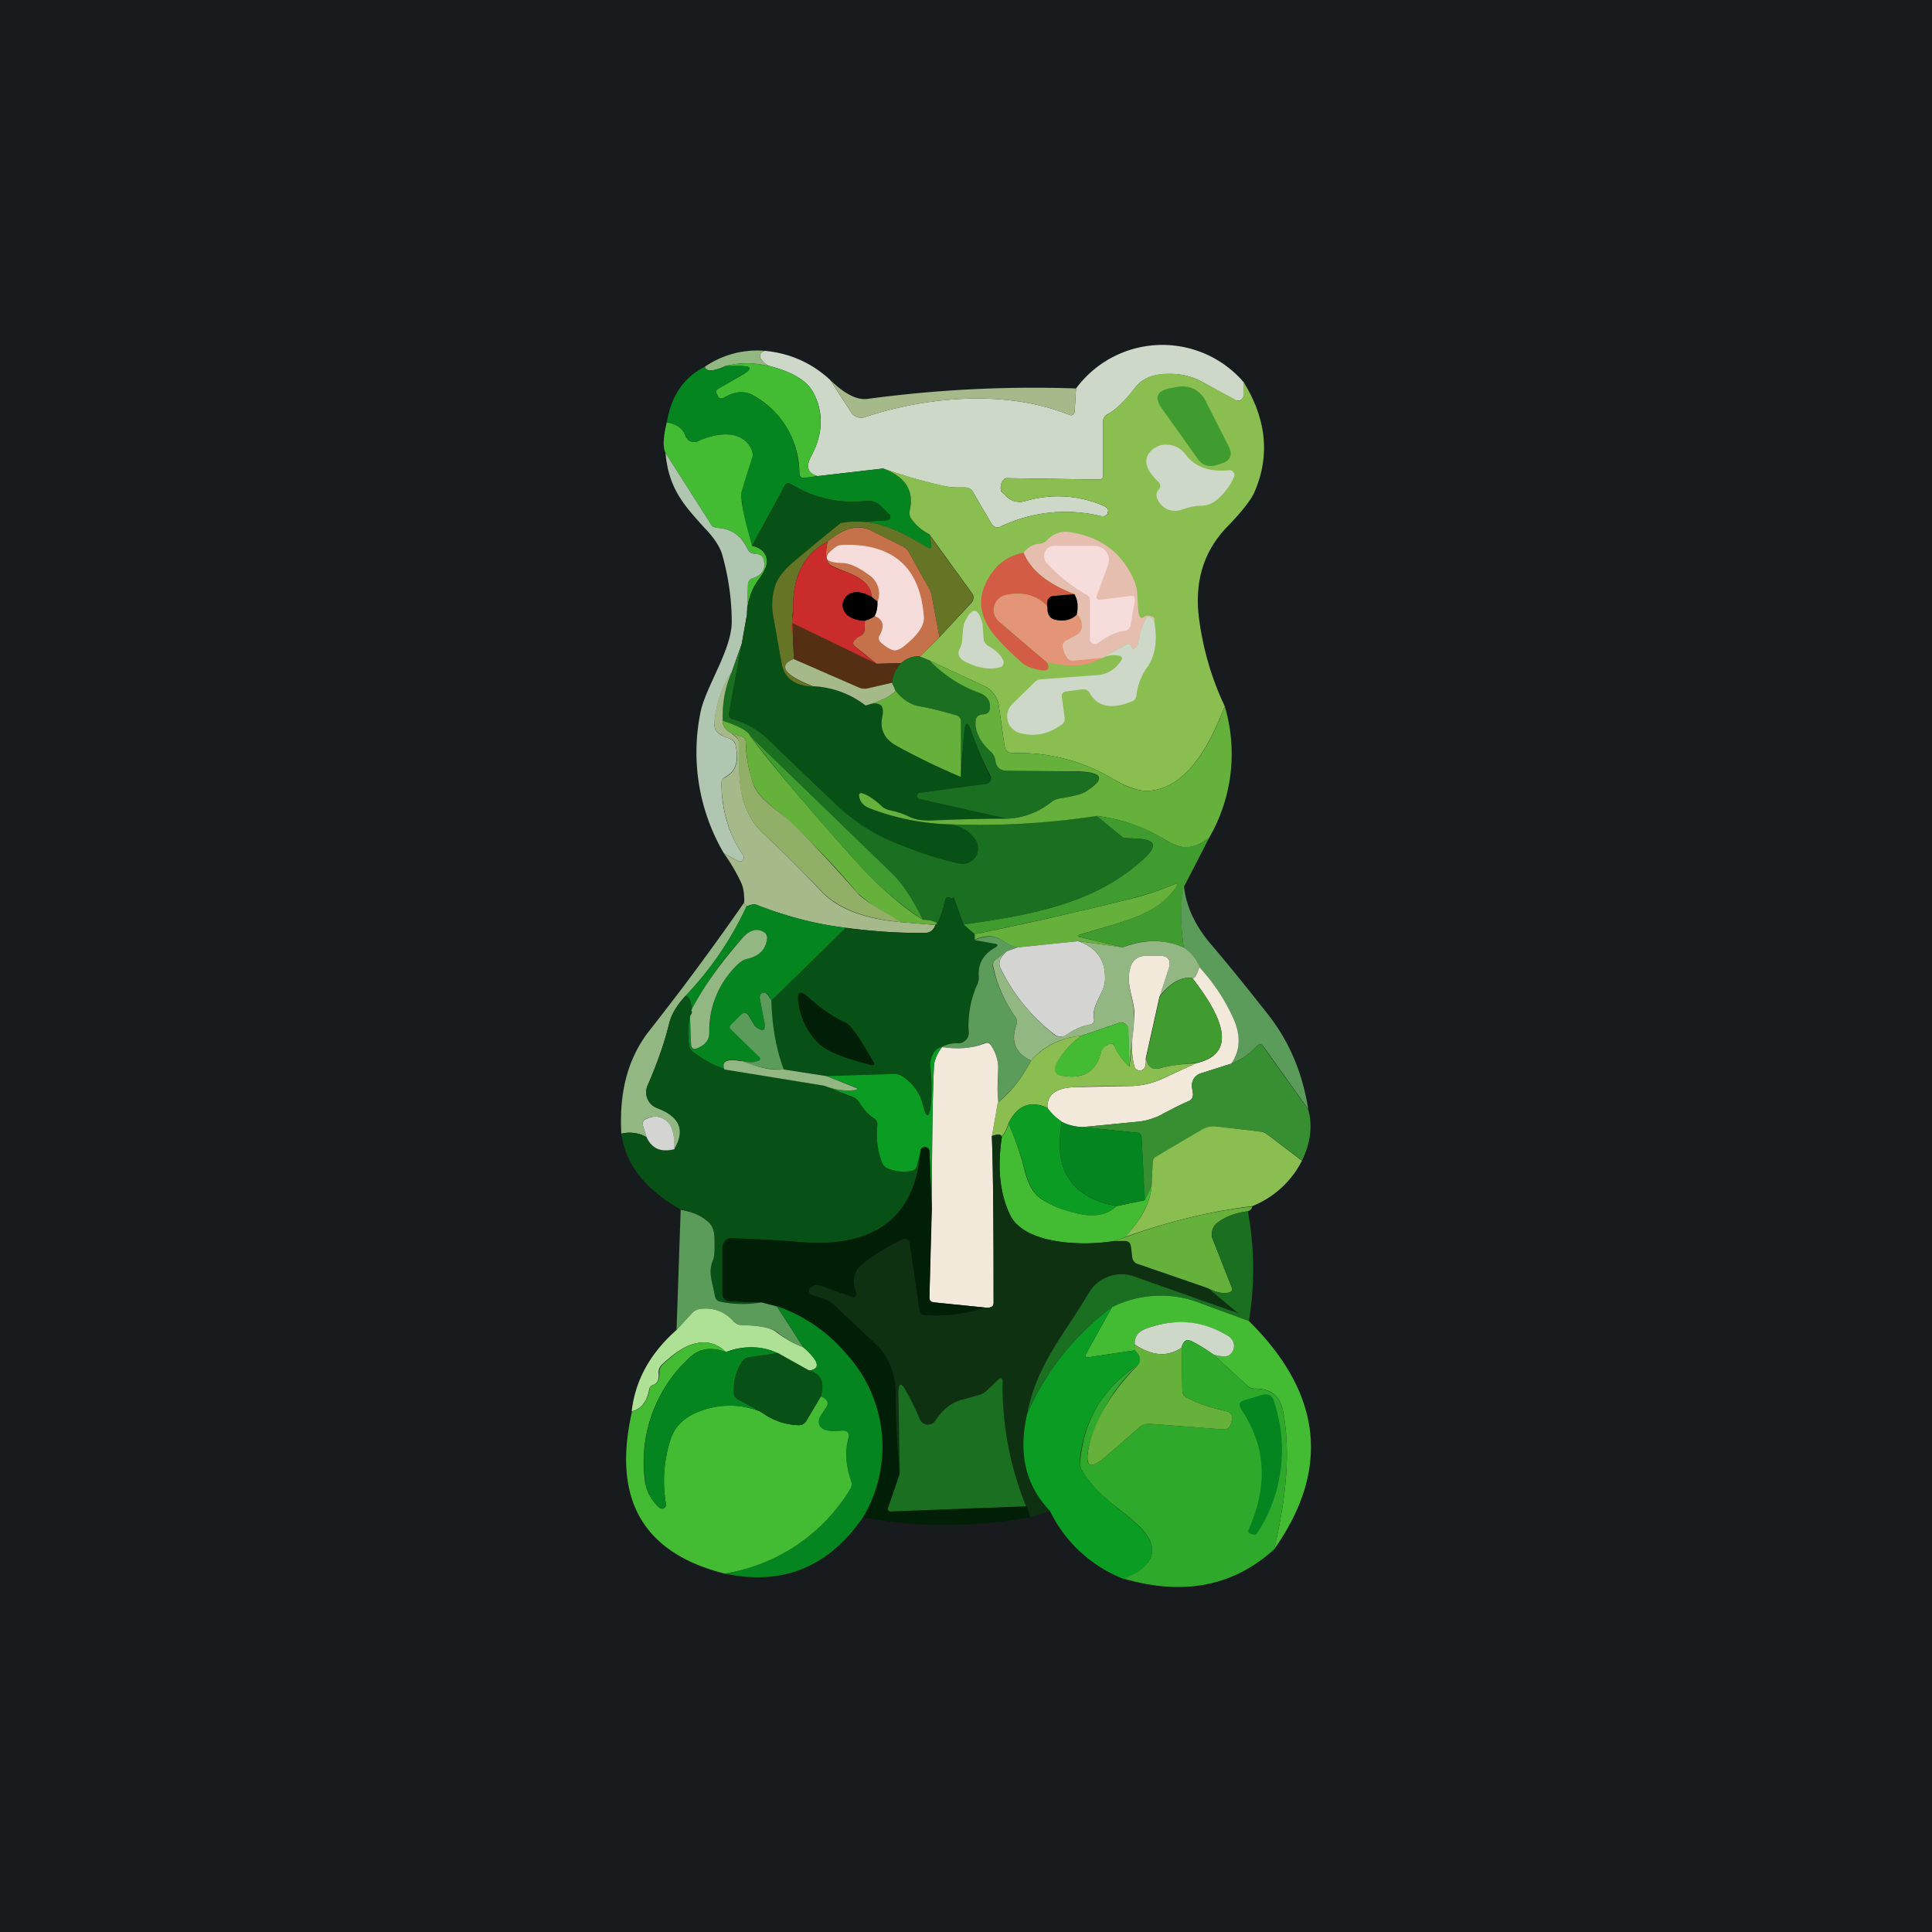 <!-- by TradingView --><svg width="56" height="56" viewBox="0 0 56 56" xmlns="http://www.w3.org/2000/svg"><path fill="#181B1E" d="M0 0h56v56H0z"/><path d="M36.05 11.08v.37a.17.17 0 0 1-.26.14l-.98-.54a1.9 1.9 0 0 0-.94-.21c-.44 0-.76.13-.96.39-.3.39-.57.65-.81.78a.24.24 0 0 0-.13.22v1.58c0 .02-.01.05-.03.06a.1.1 0 0 1-.06.03l-2.7-.04c-.02 0-.05 0-.07.03a.22.22 0 0 0-.07.08.37.37 0 0 0-.03.11.5.5 0 0 0 0 .14c0 .02.06.07.16.17a.56.56 0 0 0 .53.14 3.3 3.3 0 0 1 2.35.16l.05.05c.02.02.02.05.02.07l-.02.08a.18.18 0 0 1-.09.07.16.16 0 0 1-.1 0 4.34 4.34 0 0 0-2.9.3.2.2 0 0 1-.27-.08l-.54-.92a.25.25 0 0 0-.2-.13h-.2c-.15 0-.29-.01-.43-.04-.6-.13-1.18-.3-1.77-.51l-1.9.22c-.3-.08-.35-.28-.18-.59.34-.64.36-1.26.05-1.84-.18-.34-.62-.6-1.3-.77a.67.67 0 0 1-.21-.19c-.05-.07-.04-.14.02-.2a.17.17 0 0 1 .1-.04c.72.07 1.35.35 1.88.84l.61.94a.34.34 0 0 0 .4.14c1.8-.6 4.1-.8 5.91-.07.1.04.16 0 .17-.1l.04-.66a3.11 3.11 0 0 1 4.86-.18Z" fill="#CDD8C9"/><path d="M22.18 10.17a.16.16 0 0 0-.1.04c-.06.06-.07.13-.02.2s.12.13.21.2c-.44-.11-.86-.1-1.24 0-.36.16-.56.17-.6.02a2.68 2.68 0 0 1 1.75-.46Z" fill="#92B783"/><path d="M22.27 10.6c.68.17 1.12.43 1.3.77.3.58.29 1.2-.05 1.84-.17.31-.11.5.18.59l-.37.05c-.1.02-.15-.03-.16-.12a2.58 2.58 0 0 0-1.34-2.27c-.25-.14-.53-.12-.85.07a.12.12 0 0 1-.14 0 .12.12 0 0 1-.03-.04l-.04-.08c-.04-.06-.02-.1.04-.14l.7-.4c.3-.18.29-.26-.06-.26h-.42c.38-.1.8-.11 1.24 0Z" fill="#43BB33"/><path d="M20.43 10.63c.04.15.24.14.6-.02h.42c.35 0 .37.08.07.25l-.7.41c-.07.03-.09.08-.05.14l.04.08a.12.12 0 0 0 .08.05.12.12 0 0 0 .09-.01c.32-.19.6-.21.85-.07.84.48 1.3 1.24 1.34 2.27 0 .1.06.14.16.12l.37-.05 1.9-.22c.65.24.9.65.77 1.2a.3.3 0 0 0 .04.25c.14.2.31.35.53.47l.05.27c.02.12-.02.15-.13.09-.82-.49-1.49-.87-2.5-.7l1.35-.08a.1.1 0 0 0 .09-.07.1.1 0 0 0-.03-.1l-.23-.23a.52.52 0 0 0-.45-.16 3.35 3.35 0 0 1-2.15-.48c-.09-.05-.16-.04-.2.05l-.94 1.73a5.42 5.42 0 0 1-.31-1.52c0-.06.1-.4.31-1.02a.33.33 0 0 0-.02-.26c-.28-.58-1.01-.48-1.55-.23a.27.27 0 0 1-.3-.06.26.26 0 0 1-.06-.1c-.08-.2-.26-.34-.54-.4.13-.77.5-1.3 1.1-1.6Z" fill="#04851F"/><path d="M36.05 11.08c.67 1.09.77 2.17.29 3.23-.1.2-.35.53-.78.97-.68.71-.95 1.6-.8 2.69.12.87.36 1.7.74 2.5-.38.98-1.02 2.34-2.17 2.45-.28.03-.64-.09-1.08-.35a5.3 5.3 0 0 0-2.9-.74.24.24 0 0 1-.15-.05.23.23 0 0 1-.08-.14l-.17-1.19a.75.75 0 0 0-.43-.57l-1.57-.73-.29-.12.57-.56.93-1a.22.22 0 0 0 .01-.28l-1.23-1.7a1.43 1.43 0 0 1-.53-.46.3.3 0 0 1-.04-.24c.13-.56-.12-.97-.77-1.21.6.2 1.18.38 1.77.5.14.04.28.05.43.04l.2.01c.08 0 .15.05.2.13l.54.92a.2.2 0 0 0 .27.08 4.34 4.34 0 0 1 2.9-.3h.1a.18.18 0 0 0 .09-.07.14.14 0 0 0 .02-.08c0-.02 0-.05-.02-.07a.13.13 0 0 0-.05-.05 3.3 3.3 0 0 0-2.35-.16.57.57 0 0 1-.53-.14.94.94 0 0 1-.16-.17v-.14c0-.04.01-.08.03-.11a.22.22 0 0 1 .07-.08.14.14 0 0 1 .08-.03l2.69.04a.1.1 0 0 0 .06-.03.08.08 0 0 0 .03-.06v-1.58c0-.1.04-.17.13-.22.24-.13.5-.39.81-.78.2-.26.52-.4.96-.4.37 0 .68.08.94.22a43.28 43.28 0 0 1 1.06.57.17.17 0 0 0 .17-.17v-.37Z" fill="#8ABE50"/><path d="m31.19 11.26-.04.66c-.01.1-.07.14-.17.1-1.81-.73-4.1-.53-5.91.07a.34.34 0 0 1-.4-.14l-.61-.94c.42.41.79.6 1.1.55 2.02-.27 4.03-.37 6.03-.3Z" fill="#A6B98B"/><path d="M19.33 12.24c.28.05.46.18.54.4a.26.26 0 0 0 .14.15.27.27 0 0 0 .22 0c.54-.25 1.27-.35 1.55.23.04.09.05.17.02.26-.2.62-.31.96-.31 1.02-.01.3.1.81.31 1.52.28.07.42.22.43.46 0 .12-.07.28-.22.49-.23.3-.35.66-.36 1.05l.03-.88c0-.09.05-.15.14-.18.29-.1.4-.28.3-.55a.2.2 0 0 0-.18-.15.9.9 0 0 0-.08-.01.24.24 0 0 1-.2-.15.97.97 0 0 0-.87-.6.25.25 0 0 1-.2-.13l-1.3-2.04c-.08-.16-.07-.46.04-.9Z" fill="#43BB33"/><path d="m21.65 17.82-.15.84-.28.8a3.2 3.2 0 0 0-.5 1.38c-.03.2 0 .32.07.38.08.08.2.14.36.19.09.03.14.1.17.18.1.46.01.76-.28.92a.22.22 0 0 0-.13.21c.01.78.22 1.47.62 2.05.03.05.04.1.02.13-.04.07-.1.09-.17.05l-.4-.22a5.78 5.78 0 0 1-.67-4.11c.16-.73.88-1.76.9-2.57 0-.62-.08-1.27-.27-1.95-.06-.23-.23-.5-.52-.8-.62-.68-1.04-1.16-1.13-2.17l1.3 2.04c.04.08.1.12.2.13.4.02.7.23.87.6.04.09.1.14.2.15l.08.01c.1.01.16.06.19.15.08.27-.02.45-.31.55a.19.19 0 0 0-.14.18l-.03.88Z" fill="#B1C6B0"/><path d="M24.37 15.16c-.48.38-.94.77-1.4 1.15-.26.23-.43.45-.5.66-.09.27-.1.56-.06.87l.25 1.4c.08.42.38.64.9.65.54.02 1.05.21 1.53.56.21-.08.36-.08.45 0 .05.05.07.17.03.34-.07.36.07.64.42.83.6.33 1.22.63 1.86.9l.09-1.21c.03-.43.11-.44.25-.03a8.79 8.79 0 0 0 .54 1.28.16.16 0 0 1-.07.13.17.17 0 0 1-.07.03l-1.94.26a.05.05 0 0 0-.05.03.13.13 0 0 0-.02.08c0 .04.03.06.07.07l2.54.57c-.73 0-1.45.02-2.17.05-.26.01-.48-.02-.65-.1a2.79 2.79 0 0 0-.6-.2.51.51 0 0 1-.24-.13 1.53 1.53 0 0 0-.49-.34c-.12-.05-.16-.01-.13.1.04.16.14.26.3.32.71.28 1.45.43 2.23.46.4.04.7.2.86.5a.44.44 0 0 1-.24.62.45.45 0 0 1-.25.02 10.9 10.9 0 0 1-2.12-.7 5.7 5.7 0 0 1-1.59-1.14 212.9 212.9 0 0 0-1.88-1.8c-.3-.26-.62-.44-.97-.54-.1-.03-.14-.1-.12-.19l.37-2 .15-.84c.01-.4.13-.74.36-1.05.15-.2.22-.37.22-.49 0-.24-.15-.4-.43-.46l.94-1.73c.04-.09.11-.1.2-.05.7.41 1.42.57 2.15.48.17-.02.33.03.45.16l.23.22a.1.1 0 0 1 0 .16.1.1 0 0 1-.06.02l-1.34.08Z" fill="#075116"/><path d="m26.94 15.5 1.23 1.7a.22.22 0 0 1-.02.27l-.92 1-.22-1.18a.76.76 0 0 0-.08-.23l-.6-1.08a.38.38 0 0 0-.2-.16l-.9-.45c-.36-.18-.77-.07-1.24.33-.7.36-1.03 1.03-1 2-.03.14-.02.3.02.5l-.04-.14.04 1.04c-.47.2-.28.46.55.8-.52-.02-.82-.24-.9-.65l-.25-1.4c-.05-.32-.03-.6.06-.88.07-.21.24-.43.5-.66.46-.38.92-.77 1.4-1.15 1-.17 1.67.21 2.5.7.1.06.14.03.12-.1l-.05-.26Z" fill="#657525"/><path d="m27.23 18.47-.57.56c-.18-.02-.36.04-.54.19l-.71.02-.61-.49c-.09-.06-.1-.13-.02-.21a.35.35 0 0 1 .13-.1c.09-.03.14-.1.15-.19l.01-.26c.1-.03.2-.07.28-.13 1.8.67.03-.45-.08-.55-.05-.58-.71-.69-1.14-.9a.28.28 0 0 1-.16-.18c-.04-.15-.03-.33.02-.53.47-.4.88-.5 1.24-.33l.9.45c.1.04.16.1.2.16l.6 1.08c.04.07.07.15.08.23l.22 1.18Z" fill="#C5724B"/><path d="M23.99 15.7c-.05.2-.06.38-.02.53.02.08.08.15.16.19.43.2 1.1.31 1.14.89-.26-.15-.47-.18-.62-.1a.38.38 0 0 0-.16.13c-.25.38.24.66.58.65l-.01.26c-.01.1-.06.16-.15.2a.35.35 0 0 0-.13.09c-.07.08-.07.15.02.21l.6.49c-3-.49-2.41-.86-2.41-1.53-.03-.98.3-1.65 1-2.01Z" fill="#CA2B2B"/><path d="M25.35 17.86c.06-.12.09-.26.08-.4a.65.65 0 0 0-.25-.8c-.3-.22-.56-.34-.77-.34-.54-.02-.59-.18-.15-.49.07-.04.26-.05.56-.03 1.22.09 1.87.79 1.96 2.1.01.23-.17.5-.54.8-.16.14-.3.18-.4.13a1.21 1.21 0 0 1-.3-.2c-.07-.06-.09-.14-.04-.22.15-.27.1-.46-.15-.55Z" fill="#F6DCDB"/><path d="m25.27 17.3.16.15c.01.15-.02.29-.08.41a.84.84 0 0 1-.28.13.84.84 0 0 1-.44-.11.38.38 0 0 1-.2-.34.38.38 0 0 1 .22-.34c.15-.07.36-.04.62.1Z"/><path d="m25.4 19.24.72-.02a.97.97 0 0 0-.26.57l-.7.16a.4.4 0 0 1-.27-.02l-1.88-.83-.04-1.04 2.44 1.18Z" fill="#552F14"/><path d="m21.5 18.66-.37 2c-.02.1.02.16.12.19.35.1.68.28.97.54l1.88 1.8a5.7 5.7 0 0 0 1.59 1.13c.78.34 1.5.58 2.12.71a.45.45 0 0 0 .45-.17.44.44 0 0 0 .04-.47c-.17-.3-.45-.46-.86-.5 1.47.06 2.92-.02 4.35-.25l.73.61a.2.2 0 0 0 .11.04l.33.02c.53.02.6.21.21.57-1.44 1.34-3.33 1.64-5.24 1.92l-.27-.74c0-.03-.03-.04-.06-.03a.1.1 0 0 1-.07-.01c-.07-.04-.12 0-.15.14-.04.2-.11.4-.21.6a.8.8 0 0 0-.42-.1c-.3-.6-.59-1.04-.86-1.3a3330.2 3330.2 0 0 0-4.14-4.02c-.05-.14-.32-.29-.8-.45-.02-.5.07-.98.27-1.44l.28-.79Z" fill="#1A6F20"/><path d="m23 19.1 1.9.83a.4.4 0 0 0 .26.02l.7-.16.1.23c-.12.15-.42.3-.87.43a2.7 2.7 0 0 0-1.53-.56c-.83-.33-1.02-.6-.55-.79Z" fill="#A6B98B"/><path d="m26.66 19.03.3.12c.38.4.85.71 1.4.92.25.1.36.25.33.47-.01.1-.06.15-.15.16l-.1.01c-.1.02-.15.07-.16.17-.03.3.12.61.45.92.07.07.11.15.12.24.04.2.14.3.32.3.97 0 1.67.02 2.1.03.71.02.77.21.18.59-.1.06-.34.12-.71.18a.5.5 0 0 0-.24.1c-.4.3-.84.47-1.31.49l-2.54-.57c-.04-.01-.06-.03-.07-.07 0-.02 0-.05.02-.08.01-.02.02-.03.05-.03l1.94-.26a.16.16 0 0 0 .12-.09.16.16 0 0 0 0-.14 8.8 8.8 0 0 1-.52-1.2c-.14-.42-.22-.41-.25.02l-.1 1.2v-1.6c0-.09-.04-.15-.13-.18-.36-.11-.72-.2-1.07-.26-.26-.05-.49-.2-.68-.45l-.1-.23c.02-.22.1-.4.26-.57.18-.15.36-.21.54-.19Z" fill="#1A6F20"/><path d="M35.5 20.47a4.85 4.85 0 0 1-.45 3.81c-.2.17-.42.26-.65.28-.16.01-.36-.06-.61-.21a4.99 4.99 0 0 0-2-.7c-1.43.22-2.88.3-4.35.24a6.92 6.92 0 0 1-2.23-.46c-.16-.06-.26-.16-.3-.31-.03-.12.01-.16.13-.11.16.06.32.18.5.34.06.07.14.1.23.13.24.05.44.12.6.2.17.08.39.11.65.1.72-.03 1.44-.05 2.17-.05.47-.02.9-.18 1.3-.49a.5.5 0 0 1 .25-.1c.37-.06.6-.12.71-.18.6-.38.53-.57-.17-.6l-2.1-.02c-.19 0-.3-.1-.33-.3a.4.4 0 0 0-.12-.24c-.33-.3-.48-.61-.45-.92.01-.1.07-.15.17-.17l.09-.01c.09-.01.14-.07.15-.16.03-.22-.08-.38-.34-.47a3.78 3.78 0 0 1-1.4-.92l1.57.73a.77.77 0 0 1 .43.57l.17 1.19c0 .05.04.1.08.14.04.04.1.05.16.05a5.3 5.3 0 0 1 2.89.74c.44.27.8.38 1.08.35 1.15-.11 1.8-1.47 2.17-2.45Z" fill="#65B13C"/><path d="M21.22 19.45c-.2.46-.29.94-.27 1.44-.02.12.06.25.26.37l.11.09c.06.05.1.11.1.2.02.94-.08 1.85.7 2.6.58.55 1.14 1.11 1.69 1.69.47.5 1.25.8 2.33.89l.97.08c-.05.15-.15.23-.3.23a15.8 15.8 0 0 1-2.3-.15c-.86-.1-1.73-.33-2.6-.67-.05-.02-.14 0-.27.05-.04-.05-.07-.09-.07-.11.01-.24-.02-.43-.09-.58-.13-.28-.3-.57-.5-.85l.4.22c.07.04.13.02.17-.05.02-.03.01-.08-.02-.13-.4-.58-.6-1.27-.62-2.05 0-.1.04-.16.13-.2.3-.17.39-.47.28-.93a.24.24 0 0 0-.17-.18.97.97 0 0 1-.36-.19c-.07-.06-.1-.19-.08-.38.06-.5.23-.96.5-1.39Z" fill="#A6B98B"/><path d="M27.85 22.52c-.64-.27-1.26-.57-1.86-.9-.35-.19-.49-.47-.42-.83.04-.17.02-.29-.03-.34-.09-.08-.24-.08-.45 0 .45-.14.75-.28.87-.43.19.25.42.4.68.45.35.06.7.15 1.07.26.09.03.14.09.14.18v1.6ZM21.75 21.34c.52.7 1.46 1.83 2.84 3.38.77.88 1.5 1.53 2.16 1.94.17 0 .31.03.42.1l-.06.05-.97-.08a5.65 5.65 0 0 1-1.28-.84 22.64 22.64 0 0 0-2.24-2.32c-.45-.33-.7-.61-.78-.83a3.87 3.87 0 0 1-.22-1.2c0-.1-.04-.17-.14-.2l-.27-.08c-.2-.12-.28-.25-.26-.37.48.16.75.31.8.45Z" fill="#65B13C"/><path d="M26.14 26.73c-1.08-.1-1.86-.4-2.33-.9-.55-.57-1.11-1.13-1.68-1.67-.8-.76-.7-1.67-.72-2.62a.25.25 0 0 0-.09-.2l-.1-.08.26.08c.1.03.14.1.14.2 0 .35.07.75.22 1.2.07.22.33.5.78.83.35.26 1.1 1.03 2.24 2.32.16.18.6.46 1.28.84Z" fill="#91AF67"/><path d="M26.75 26.66a10.1 10.1 0 0 1-2.16-1.94 56.8 56.8 0 0 1-2.84-3.38l4.14 4.01c.27.27.56.7.86 1.31ZM35.05 24.28l-.73 1.42c-.1.48-.11 1.07-.01 1.76a2.22 2.22 0 0 0-1.76 0l-1.24-.3c-.1-.02-.1-.04 0-.07 1.21-.38 2.2-.54 2.78-1.37.07-.1.04-.13-.07-.08-.4.17-.83.3-1.28.42-1.49.37-2.98.7-4.49 1.02l-.32-.28c1.91-.28 3.8-.58 5.24-1.92.39-.36.32-.55-.2-.57l-.34-.02a.2.2 0 0 1-.11-.04l-.73-.6c.77.1 1.44.34 2 .7.25.15.45.22.61.2.23-.01.44-.1.65-.27Z" fill="#419C2F"/><path d="m32.55 27.46-1.3-.18-1.75.18c-.34-.05-.47-.3-.78-.32a.98.98 0 0 0-.47.1v-.16c1.5-.31 3-.65 4.5-1.02.44-.11.87-.25 1.27-.42.11-.05.14-.03.07.08-.57.83-1.57.99-2.79 1.37-.08.03-.08.05 0 .07l1.25.3Z" fill="#65B13C"/><path d="M34.32 25.7c.06.57.32 1.13.78 1.67.58.68 1.14 1.38 1.69 2.08.6.78.97 1.68 1.13 2.7l-1.3-1.82c-.06-.08-.12-.08-.19-.01-.22.24-.47.41-.74.51.25-.36.27-.78.07-1.26a5.27 5.27 0 0 0-1-1.53c-.04-.21-.2-.4-.45-.58-.1-.7-.1-1.28 0-1.76Z" fill="#5B9C5B"/><path d="m27.93 26.8.32.28v.17l.56.1c.13.02.13.06.03.12-.34.19-.5.47-.47.83 0 .1-.01.18-.05.26a2.9 2.9 0 0 0-.25 1.39.28.28 0 0 1-.19.27.3.3 0 0 1-.12.02.83.83 0 0 0-.46.11c-.12.02-.22.1-.28.25a.65.65 0 0 0-.05.35c.04.37.05.7.02 1-.05.5-.14.5-.25.04a1.4 1.4 0 0 0-.55-.77.41.41 0 0 0-.27-.09l-1.97.06-1.23-.19a5.97 5.97 0 0 1-.36-2l2.15-2.1c.98.11 1.75.16 2.31.14.14 0 .24-.08.3-.23l.05-.06c.1-.18.17-.38.21-.6.03-.12.08-.17.15-.13a.1.1 0 0 0 .07.01c.03 0 .05 0 .06.03l.27.74Z" fill="#075116"/><path d="M21.57 26.16c0 .02.03.06.07.11a9.6 9.6 0 0 1-1.77 2.6c-.26.28-.42.55-.48.82-.13.52-.33 1.11-.62 1.78a.49.49 0 0 0 .28.65c.66.25.82.64.5 1.2 0-.4-.06-.66-.2-.79-.17-.18-.38-.21-.62-.1-.09.04-.12.11-.09.21l.1.32a1 1 0 0 0-.73-.1c-.07-1.22.2-2.2.8-2.97a75.63 75.63 0 0 0 2.76-3.73Z" fill="#92B783"/><path d="M24.51 26.9 22.36 29l-.1-.17a.13.13 0 0 0-.16-.05.13.13 0 0 0-.07.06.13.13 0 0 0-.01.08l.13.66c.06.3-.03.35-.27.15l-.18-.3c-.06-.1-.13-.1-.21-.02l-.3.3c-.05.04-.05.08 0 .12l.82.8a.07.07 0 0 1 .02.07.07.07 0 0 1-.05.06.85.85 0 0 1-.48-.01c-.43-.08-.6 0-.5.24a3.2 3.2 0 0 1-.9-.49.33.33 0 0 1-.13-.22c-.04-.27-.03-.55.03-.83l.03.8c0 .16.08.2.23.1l.06-.02c.16-.1.24-.22.24-.4.01-.83.3-1.5.86-2.01.07-.07.15-.11.25-.13.33-.08.52-.27.56-.56a.2.2 0 0 0-.1-.22c-.2-.1-.4-.05-.6.17a10 10 0 0 0-1.5 2.12c.03-.23-.03-.38-.16-.44a9.6 9.6 0 0 0 1.77-2.59c.13-.05.22-.07.27-.05.87.34 1.74.57 2.6.67Z" fill="#04851F"/><path d="M20 29.45c.06-.09.07-.14.03-.15.33-.65.83-1.36 1.5-2.12.2-.22.4-.28.6-.17a.2.2 0 0 1 .1.22c-.04.3-.23.48-.56.56a.53.53 0 0 0-.25.13 2.64 2.64 0 0 0-.86 2.01c0 .18-.08.3-.24.4l-.06.03c-.15.08-.22.05-.23-.1l-.03-.8Z" fill="#92B783"/><path d="m29.5 27.46-.31.11-.31.23a.22.22 0 0 0-.1.23c.12.52.33 1 .64 1.43.06.08.07.16.04.25-.18.48-.03.82.43 1.03-.26.49-.58.9-.97 1.23-.01-.22 0-.53.01-.93.02-.26-.05-.5-.2-.73-.04-.08-.11-.1-.2-.07-.37.15-.78.18-1.23.11a.83.83 0 0 1 .46-.11.3.3 0 0 0 .22-.08.29.29 0 0 0 .1-.21 2.9 2.9 0 0 1 .24-1.4.48.48 0 0 0 .05-.25c-.03-.36.13-.64.47-.83.1-.06.1-.1-.03-.12l-.56-.1a.98.98 0 0 1 .47-.1c.31 0 .44.26.78.3Z" fill="#5B9C5B"/><path d="M31.25 27.28c.53.18.8.55.78 1.1 0 .42-.4.71-.32 1.16.01.1-.03.14-.12.16-.23.04-.46.14-.68.3a.29.29 0 0 1-.35-.02 5.33 5.33 0 0 1-1.57-1.94c-.06-.14 0-.3.2-.47l.31-.11 1.75-.18Z" fill="#D4D4D3"/><path d="M32.55 27.46c.61-.24 1.2-.24 1.76 0 .25.17.4.37.46.58-.1.24-.16.34-.21.31-.3-.05-.63.12-.95.53l.26-.8c.09-.25-.01-.38-.28-.38h-.33c-.28 0-.45.13-.51.4-.11.46.12.87.12 1.28 0 .22-.01.43-.04.64l-.1.9-.03-1.09a.2.2 0 0 0-.09-.16.2.2 0 0 0-.18-.02l-1.08.37c-.61.06-1.1.3-1.46.72-.46-.21-.6-.55-.43-1.03a.25.25 0 0 0-.04-.25 3.91 3.91 0 0 1-.63-1.43c-.02-.1 0-.17.09-.23l.3-.23c-.19.17-.25.33-.19.47.35.75.88 1.4 1.57 1.95a.29.29 0 0 0 .35 0c.22-.15.45-.25.68-.3.1 0 .13-.06.12-.15-.07-.45.31-.74.32-1.16.01-.55-.25-.92-.78-1.1l1.3.18Z" fill="#92B783"/><path d="m33.61 28.88-.4 1.8c.01.13 0 .22-.04.28a.16.16 0 0 1-.24.03.16.16 0 0 1-.05-.08 2.38 2.38 0 0 1-.05-.89c.03-.21.04-.42.05-.64 0-.4-.24-.82-.13-1.28.06-.27.23-.4.51-.4h.33c.27 0 .37.13.28.39l-.26.8Z" fill="#F3E9DA"/><path d="M34.77 28.04c.43.47.76.98 1 1.53.2.48.17.9-.08 1.26l-.88.28a.38.38 0 0 0-.2.15.37.37 0 0 0-.06.25l.03.2c0 .09-.03.16-.11.2-.26.11-.5.24-.75.37-.23.13-.47.2-.7.23l-1.65.16a1.34 1.34 0 0 1-.59-.15 1.75 1.75 0 0 1-.42-.4c-.02-.4.26-.6.83-.61l1.54-.03c.35 0 .68-.08 1-.23l.93-.43c1.04-.23 1.01-1.05-.1-2.47.05.03.12-.07.2-.3Z" fill="#F3E9DA"/><path d="M34.56 28.35c1.11 1.42 1.14 2.24.1 2.46-.39.03-.72.07-1 .14-.12.04-.22.04-.28 0-.08-.05-.14-.14-.16-.27l.4-1.8c.32-.4.63-.58.94-.53Z" fill="#419C2F"/><path d="M22.36 29c.02.76.14 1.42.36 2a2.7 2.7 0 0 1-1.22-.25c.2.05.36.05.48 0a.07.07 0 0 0 .05-.05.07.07 0 0 0-.02-.06l-.83-.81c-.04-.04-.04-.08 0-.12l.3-.3c.09-.08.16-.07.22.03l.18.3c.24.19.33.14.27-.15l-.13-.67.01-.08a.13.13 0 0 1 .16-.06l.06.05.11.17Z" fill="#5B9C5B"/><path d="M19.87 28.86c.13.06.18.2.16.44.04.01.03.06-.03.15-.06.28-.07.56-.03.83.01.1.06.17.13.22.29.22.59.38.9.49l2.9.48.83.34c.1.04.17.1.22.19.1.18.24.32.39.43.07.05.1.11.09.2-.04.33 0 .68.15 1.07.03.09.1.15.19.18.2.08.41.1.64.06.09-.02.15-.07.17-.16l.1-.46c-.15 2.2-1.61 2.86-3.58 2.68a38.29 38.29 0 0 0-1.96-.1.31.31 0 0 0-.2.29v1.29c0 .15.08.23.23.24l.9.03c-.4.07-.8.06-1.19-.02a.2.2 0 0 1-.16-.17c-.07-.41-.2-.66-.06-1.02.04-.1.06-.31.05-.64 0-.24-.08-.42-.24-.54a1.73 1.73 0 0 0-.74-.3c-1.02-.58-1.6-1.31-1.72-2.2a1 1 0 0 1 .73.1c.15.33.42.44.8.35.33-.55.17-.94-.49-1.19a.5.5 0 0 1-.28-.26.49.49 0 0 1 0-.4c.29-.66.5-1.25.62-1.77.06-.27.22-.54.48-.83Z" fill="#075116"/><path d="M32.74 30.92c-.22-.21-.36-.4-.43-.59-.04-.08-.1-.1-.18-.06a.55.55 0 0 0-.08.06.34.34 0 0 0-.14.2c-.15.55-.54.77-1.18.64a.2.2 0 0 1-.14-.11.2.2 0 0 1 0-.18c.18-.34.43-.63.76-.86l1.08-.37a.21.21 0 0 1 .18.02.2.2 0 0 1 .1.16l.03 1.09Z" fill="#43BB33"/><path d="M31.35 30.02c-.33.23-.58.52-.75.86a.2.2 0 0 0 .05.25.2.2 0 0 0 .09.04c.63.13 1.02-.09 1.17-.65a.34.34 0 0 1 .14-.2.55.55 0 0 1 .08-.05c.08-.04.14-.02.18.06.07.18.21.38.43.59l.1-.9c-.05.33-.03.63.04.89a.16.16 0 0 0 .13.12l.1-.01a.16.16 0 0 0 .06-.06c.04-.06.05-.15.05-.28.02.13.08.22.16.27.06.04.16.04.29 0 .27-.07.6-.11 1-.13l-.95.43a2.3 2.3 0 0 1-1 .23c-.38 0-.9 0-1.53.03-.57.01-.85.21-.83.6-.5-.22-.87-.07-1.13.45a1 1 0 0 1-.2.39c-.02-.08-.12-.08-.28-.02l.17-.96c.4-.33.71-.74.97-1.23.36-.41.85-.66 1.46-.72Z" fill="#8ABE50"/><path d="m28.92 31.97-.17.97c.04 1.04.05 2.65.05 4.83 0 .1-.08.15-.25.13l-1.48-.15c-.1-.01-.14-.06-.13-.16l.07-2.48c0-1.91.02-3.3.06-4.18 0-.17.08-.37.23-.58.45.07.86.04 1.23-.1.09-.04.15-.02.2.06.15.23.22.47.2.73-.02.4-.02.71 0 .93Z" fill="#F3E9DA"/><path d="M37.92 32.16c.13.46.07.96-.18 1.48l-1-.76a.4.4 0 0 0-.2-.08l-1.28-.15a.7.7 0 0 0-.42.1l-1.33.77c-.06.03-.1.1-.1.19l-.03.66-.2.42-.09-1.81c0-.1-.05-.14-.15-.15l-1.57-.16 1.64-.16c.24-.03.48-.1.7-.23.25-.13.5-.26.75-.37.1-.04.13-.11.12-.2l-.03-.2a.37.37 0 0 1 .05-.25.38.38 0 0 1 .21-.15l.88-.28c.27-.1.52-.27.74-.51.07-.07.13-.07.18.01l1.31 1.83Z" fill="#378F31"/><path d="M27.3 30.35c-.15.21-.23.4-.23.58-.04.88-.06 2.27-.06 4.18l-.07-1.72a.14.14 0 0 0-.03-.1.15.15 0 0 0-.1-.04c-.05 0-.1.02-.12.07l-.11.46c-.02.1-.08.14-.17.16-.23.04-.44.02-.64-.06a.3.3 0 0 1-.2-.18 2.3 2.3 0 0 1-.14-1.08.2.2 0 0 0-.09-.2c-.15-.1-.29-.24-.4-.42a.45.45 0 0 0-.21-.2l-.84-.33c.3.12.6.16.86.13.13-.02.13-.05.01-.1l-.81-.31 1.97-.06c.1 0 .19.03.27.09.29.21.47.47.55.77.11.46.2.45.25-.03.02-.3.02-.64-.02-1.01a.65.65 0 0 1 .05-.35c.06-.15.16-.23.28-.25Z" fill="#0A9C23"/><path d="M21.5 30.75c.47.2.87.28 1.22.25l1.23.19.81.32c.12.04.12.07-.01.09-.27.03-.55-.01-.86-.13L21 31c-.1-.24.07-.32.5-.24Z" fill="#92B783"/><path d="M30.36 32.11c.1.15.25.29.42.4-.26 1.39.26 2.2 1.58 2.45-.26.26-.64.33-1.14.21-.4-.1-.74-.22-1-.4-.24-.14-.4-.42-.5-.81a9.42 9.42 0 0 0-.49-1.4c.26-.52.64-.67 1.13-.45Z" fill="#0A9C23"/><path d="M19.55 33.31c-.4.1-.66-.02-.81-.35l-.1-.32c-.03-.1 0-.17.1-.21.23-.11.44-.08.62.1.13.13.2.4.19.78Z" fill="#D4D4D3"/><path d="M29.23 32.56c.2.46.36.92.48 1.4.1.4.27.67.5.81.27.18.6.3 1.01.4.5.12.88.05 1.14-.21l.82-.17.2-.42c-.03.47-.29.97-.78 1.5l-.3.1c-.85.15-2.6.12-3.02-.75-.3-.6-.38-1.37-.24-2.27a1 1 0 0 0 .2-.4Z" fill="#43BB33"/><path d="M30.78 32.52c.15.08.34.13.6.15l1.56.16c.1 0 .15.06.15.15l.1 1.8-.83.18c-1.32-.25-1.84-1.06-1.58-2.44Z" fill="#04851F"/><path d="M37.74 33.64a2.77 2.77 0 0 1-1.44 1.32c-1.22.15-2.45.45-3.7.9.5-.52.75-1.02.78-1.49l.03-.66c0-.1.04-.16.1-.19l1.33-.78a.7.7 0 0 1 .42-.09l1.27.15a.4.4 0 0 1 .2.08l1 .76Z" fill="#8ABE50"/><path d="M29.04 32.95c-.14.9-.05 1.66.24 2.27.43.87 2.17.9 3.01.75h.33c.09 0 .14.05.16.15l.04.33c.02.1.07.16.17.19l2.03.7.87.72L32.88 37a1.12 1.12 0 0 0-1.33.49c-.7 1.19-1.5 2.05-1.78 3.5-.26 1.14-.04 2.07.66 2.8l-.57.19a9.13 9.13 0 0 1-.8-3.89c0-.16-.05-.18-.16-.07l-.28.27a.56.56 0 0 1-.23.14l-.46.13c-.31.07-.59.27-.82.62a.26.26 0 0 1-.24.11.26.26 0 0 1-.21-.16c-.13-.3-.26-.57-.39-.8-.15-.28-.23-.26-.23.06l.04 2.33c-.08-.76-.12-1.53-.12-2.3 0-.62-.2-1.1-.58-1.46l-1.23-1.16a.63.63 0 0 0-.21-.13l-.42-.14a.12.12 0 0 1-.07-.1.12.12 0 0 1 .05-.12l.08-.04a.2.2 0 0 1 .16-.02l.96.34a.1.1 0 0 0 .1-.02.08.08 0 0 0 .02-.04v-.04c-.12-.35-.1-.65.2-.88a6.55 6.55 0 0 1 1.2-.7.15.15 0 0 1 .12.06l.03.06.28 1.93c0 .1.06.15.16.16a4.6 4.6 0 0 0 1.74-.22c.17.02.25-.03.25-.13 0-2.18-.01-3.79-.05-4.84.16-.06.26-.06.29.02Z" fill="#0E3112"/><path d="m27 35.1-.06 2.5c0 .09.04.14.13.15l1.48.15a4.6 4.6 0 0 1-1.74.22c-.1-.01-.15-.06-.16-.16l-.28-1.93a.15.15 0 0 0-.08-.1.15.15 0 0 0-.14-.01c-.4.19-.77.42-1.13.7-.3.22-.32.52-.2.87v.04l-.02.04a.1.1 0 0 1-.1.02l-.96-.34a.2.2 0 0 0-.16.02l-.08.04a.12.12 0 0 0-.05.12.12.12 0 0 0 .07.1l.42.14c.08.03.15.08.21.13l1.23 1.16c.38.35.57.84.58 1.46 0 .77.04 1.54.12 2.3l-.34.99a.08.08 0 0 0 .01.07.08.08 0 0 0 .07.03l3.92-.15c.05.06.09.17.12.32-1.67.3-3.29.3-4.84 0a3.99 3.99 0 0 0-.5-4.75 4.6 4.6 0 0 0-2-1.36l-.45-.12-.9-.03c-.15 0-.23-.09-.23-.24v-1.29a.3.3 0 0 1 .2-.3 38.3 38.3 0 0 1 1.96.1c1.97.2 3.43-.46 3.59-2.67.03-.05.07-.07.13-.07.03 0 .06.02.09.05.02.02.03.05.03.09l.07 1.72Z" fill="#011F07"/><path d="M36.3 34.96c-.01.07-.05.12-.13.15-.34.04-.63.15-.87.32a.42.42 0 0 0-.16.23c-.03.1-.02.2.02.28l.54 1.37c.03.09 0 .14-.1.16-.17.03-.36-.01-.58-.13l-2.03-.7a.22.22 0 0 1-.17-.2l-.04-.32c-.02-.1-.07-.14-.16-.15h-.33l.31-.1c1.25-.46 2.48-.76 3.7-.9Z" fill="#65B13C"/><path d="M36.17 35.11c.2 1.08.2 2.14.03 3.18l-1.36-.5a3.15 3.15 0 0 0-2.61.1 7.64 7.64 0 0 0-2.46 3.1c.28-1.45 1.08-2.31 1.78-3.5a1.1 1.1 0 0 1 1.33-.49l3 1.06c.01 0 .01 0 0 0l-.86-.72c.22.12.4.16.58.13.1-.02.13-.07.1-.16l-.54-1.37a.44.44 0 0 1-.02-.28c.03-.09.08-.17.16-.23.24-.17.53-.28.87-.32Z" fill="#1A6F20"/><path d="m22.07 37.75.45.12.77 1.19a3 3 0 0 1-.78-.46c-.15-.11-.48-.18-1-.19a.33.33 0 0 1-.24-.1c-.28-.3-.6-.42-.97-.37a.37.37 0 0 0-.23.11l-.46.5.12-3.48c.31.05.56.15.74.3.16.11.24.29.24.53.01.33 0 .54-.05.64-.14.36-.01.61.06 1.02.02.1.07.15.16.17.39.08.78.09 1.19.02Z" fill="#5B9C5B"/><path d="M36.2 38.29c2.12 2.1 2.37 4.3.73 6.62.38-1.6.47-2.93.26-4-.08-.45-.36-.67-.83-.66a.32.32 0 0 1-.21-.09l-.98-.9c.23.07.39.07.46.02a.33.33 0 0 0 .14-.28.33.33 0 0 0-.16-.27 2.68 2.68 0 0 0-2.36-.23c-.26.09-.37.24-.36.47.02.07.03.12 0 .17l-1.33.2c-.1.02-.12-.02-.08-.1l.75-1.35a3.15 3.15 0 0 1 2.61-.1l1.36.5Z" fill="#43BB33"/><path d="m32.23 37.89-.75 1.35c-.04.08-.02.12.08.1l1.34-.2c.15.14.18.28.1.42a3.57 3.57 0 0 0-1.7 2.81c0 .1.02.2.07.27.49.79 1.09 1.05 1.67 1.63.67.66.32 1.17-.46 1.5a3.98 3.98 0 0 1-2.15-1.98c-.7-.73-.92-1.66-.66-2.8a7.64 7.64 0 0 1 2.46-3.1Z" fill="#0A9C23"/><path d="M23.3 39.06c.45.4.5.62.14.67l-.9-.51a1.93 1.93 0 0 0-1.5-.03c-.3-.3-.68-.36-1.12-.17-.18.08-.43.25-.73.53a.3.3 0 0 0-.1.24c.02.2-.04.32-.16.35a.15.15 0 0 0-.07.05.14.14 0 0 0-.04.07c-.06.36-.23.58-.51.65.1-.9.54-1.69 1.3-2.36l.46-.5c.06-.06.14-.1.23-.11.37-.05.7.07.97.37a.33.33 0 0 0 .23.1c.53.01.86.08 1 .2.25.19.51.34.8.45Z" fill="#AEE196"/><path d="M25.02 43.97c-1 1.46-2.34 2-4.03 1.64a5.22 5.22 0 0 0 3.65-2.44.27.27 0 0 0 .03-.24 2.2 2.2 0 0 1-.08-1.24c.04-.16-.03-.24-.2-.22-.47.05-.69-.06-.65-.32 0-.05.02-.09.05-.12l.16-.24c.06-.09.05-.17-.03-.24a.33.33 0 0 0-.13-.07c.12-.42 0-.67-.35-.75.36-.05.3-.27-.15-.67l-.77-1.2a4.6 4.6 0 0 1 2 1.37 3.99 3.99 0 0 1 .5 4.74Z" fill="#04851F"/><path d="M35.17 39.26c-.2-.14-.4-.27-.62-.38-.16-.08-.25-.02-.3.18-.4.28-.85.25-1.36-.09-.01-.23.1-.38.36-.47.84-.3 1.63-.22 2.36.23a.34.34 0 0 1 .16.27.33.33 0 0 1-.14.28c-.07.05-.23.05-.46-.02Z" fill="#CDD8C9"/><path d="m35.17 39.26.98.9c.05.06.13.09.21.09.47 0 .75.21.83.66.21 1.07.12 2.4-.26 4-1.18 1.07-2.63 1.35-4.35.85.78-.32 1.13-.83.46-1.5-.58-.57-1.18-.83-1.67-1.62a.43.43 0 0 1-.06-.27c.1-1.21.67-2.15 1.68-2.81a5.03 5.03 0 0 0-1.43 2.38c-.13.58.03.67.48.29l1.01-.88c.08-.06.16-.09.26-.08l2.12.16c.13.01.22-.04.25-.17.07-.2.02-.32-.15-.36-.46-.1-.83-.23-1.13-.39a.24.24 0 0 1-.13-.21l-.02-1.24c.05-.2.15-.26.3-.18.22.11.43.24.62.38Z" fill="#2EA92B"/><path d="M21.04 39.19c-.43-.16-.78-.1-1.05.16a4.1 4.1 0 0 0-1.3 3.54c.04.32.17.58.41.8a.12.12 0 0 0 .2-.04.12.12 0 0 0 0-.07 3.9 3.9 0 0 1 .14-1.87c.12-.37.4-.63.82-.8a2.4 2.4 0 0 1 1.79.01c.34.25.71.38 1.1.39.1 0 .17-.04.22-.12l.42-.71c.05.01.1.04.13.07.08.07.09.15.03.24l-.16.24a.27.27 0 0 0-.05.12c-.04.26.18.37.65.32.17-.02.24.06.2.22-.1.4-.07.8.08 1.24.03.08.02.16-.03.24A5.22 5.22 0 0 1 21 45.61c-2.37-.6-3.26-2.16-2.68-4.7.28-.07.45-.3.51-.65 0-.03.02-.05.04-.07a.15.15 0 0 1 .07-.05c.12-.03.18-.15.17-.35 0-.1.03-.18.1-.24.3-.28.54-.45.72-.53.44-.19.81-.13 1.12.17Z" fill="#43BB33"/><path d="m34.25 39.06.02 1.24c0 .1.05.17.13.21.3.16.67.29 1.13.39.17.04.22.16.15.36-.03.13-.12.18-.25.17l-2.12-.16c-.1 0-.18.02-.26.08l-1.01.88c-.45.38-.6.29-.48-.29.18-.8.66-1.6 1.43-2.38.09-.14.06-.28-.1-.42a.24.24 0 0 0 0-.17c.51.34.97.37 1.36.09Z" fill="#65B13C"/><path d="m22.55 39.22-.82.12a.3.3 0 0 0-.22.13c-.17.26-.25.55-.24.89 0 .09.04.15.12.2l.66.36a2.4 2.4 0 0 0-1.79 0c-.42.16-.7.42-.82.8a3.9 3.9 0 0 0-.14 1.86v.07a.12.12 0 0 1-.13.07.12.12 0 0 1-.07-.03 1.2 1.2 0 0 1-.4-.8 4.1 4.1 0 0 1 1.29-3.54c.27-.26.62-.32 1.05-.16.57-.2 1.07-.18 1.5.03Z" fill="#04851F"/><path d="m22.55 39.22.9.5c.35.1.46.34.34.76l-.42.7a.23.23 0 0 1-.22.13c-.39-.01-.76-.14-1.1-.39l-.66-.36a.22.22 0 0 1-.12-.2c-.01-.34.07-.63.24-.89a.3.3 0 0 1 .22-.13l.82-.12Z" fill="#075116"/><path d="m29.74 43.66-3.92.15a.08.08 0 0 1-.07-.03.08.08 0 0 1-.01-.07l.34-.99-.04-2.33c0-.32.08-.34.23-.06.13.23.26.5.39.8a.25.25 0 0 0 .2.16.26.26 0 0 0 .25-.11c.23-.35.5-.55.82-.62l.46-.13a.56.56 0 0 0 .23-.14l.28-.27c.11-.11.17-.1.16.07-.01 1.22.21 2.4.68 3.57Z" fill="#1A6F20"/><path d="m35.42 13.43-.09.03c-.27.1-.48.04-.62-.17l-1.04-1.46c-.22-.31-.14-.5.25-.58l.23-.04c.16-.03.32 0 .47.07.14.08.26.2.33.35l.67 1.32c.11.23.05.4-.2.48Z" fill="#419C2F"/><path d="M33.58 14.2a.16.16 0 0 0 0-.23c-.35-.33-.44-.61-.27-.84a.6.6 0 0 1 .22-.18c.1-.05.2-.07.3-.06a.68.68 0 0 1 .53.28c.27.36.7.52 1.26.46a.14.14 0 0 1 .15.19c-.1.23-.25.45-.47.64-.14.13-.3.2-.5.2-.18 0-.36.05-.54.11a.55.55 0 0 1-.63-.17c-.13-.16-.14-.3-.05-.4Z" fill="#CDD8C9"/><path d="M33.46 18.03a.42.42 0 0 0-.07-.1c-.07-.09-.13-.08-.18.02-.1.21-.18.44-.22.68-.01.08-.05.14-.12.17-.03 0-.04 0-.05-.02a.26.26 0 0 0-.04-.08c-.04-.04-.09-.05-.14-.02l-.7.4-.8.08a.21.21 0 0 1-.22-.1.86.86 0 0 1-.12-.3c-.02-.08.01-.14.09-.19l.32-.18c.08-.04.12-.1.14-.2a.41.41 0 0 0-.14-.38c.05-.24.02-.43-.07-.59-.78-.3-1.27-.7-1.47-1.2a.64.64 0 0 1 .46-.26c.08 0 .17-.05.23-.11.19-.2.42-.27.69-.22.9.15 1.51.63 1.84 1.44.12.29.06.74.13.96.02.09.08.1.16.04.05-.03.12-.04.2 0 .07 0 .09.07.08.16Z" fill="#E6BEB0"/><path d="M29.67 16.02c.2.5.69.9 1.47 1.2l-.59.05a.2.2 0 0 0-.18.15.36.36 0 0 0 0 .17c-.29-.32-.68-.44-1.18-.35a.46.46 0 0 0-.37.32.45.45 0 0 0 .14.46l1.38 1.17c.14.24 0 .3-.4.18a.8.8 0 0 1-.28-.13 7.85 7.85 0 0 1-.76-.74c-.49-.55-.59-1.1-.3-1.65.23-.46.59-.74 1.07-.83Z" fill="#D25C45"/><path d="M30.36 17.6c-.01.21.07.34.25.37.26.05.45 0 .6-.16.11.1.16.24.14.39a.26.26 0 0 1-.14.2l-.32.17c-.08.05-.1.11-.09.2.02.1.06.2.12.28.05.08.12.12.22.1l.8-.08c-.41.25-.95.28-1.6.12l-1.37-1.17a.45.45 0 0 1-.15-.46.45.45 0 0 1 .37-.32c.5-.09.9.03 1.17.35Z" fill="#E59577"/><path d="M31.14 17.22c.1.16.12.35.07.6-.15.14-.34.2-.6.15-.18-.03-.26-.16-.25-.38a.36.36 0 0 1 0-.17.2.2 0 0 1 .2-.15l.58-.05Z"/><path d="M28.66 18.73c.24.14.38.29.43.45 0 .03 0 .06-.02.1a.13.13 0 0 1-.08.06c-.3.08-.65.03-1.03-.17-.17-.1-.22-.22-.14-.37a.68.68 0 0 0 .07-.26c.02-.29.04-.46.07-.5.21-.46.39-.45.52.04l.03.42c0 .1.06.18.15.23ZM33.46 18.03c.09.52.03.95-.18 1.27a1.8 1.8 0 0 0-.34.84.2.2 0 0 1-.13.19c-.59.24-1 .16-1.23-.25a.2.2 0 0 0-.2-.1l-.46.06c-.11.01-.16.07-.14.18l.08.58c.01.09-.02.16-.1.21-.37.27-.76.35-1.19.24a.51.51 0 0 1-.36-.36.5.5 0 0 1 .13-.48l.63-.62c.06-.06.13-.1.21-.1l1.6-.12a.87.87 0 0 0 .7-.4c.07-.09.05-.15-.07-.17a.77.77 0 0 0-.46.07l.7-.39c.04-.03.09-.02.13.02l.04.08c0 .02.02.03.05.02.07-.03.1-.09.12-.17.04-.24.11-.47.22-.68.05-.1.1-.1.18-.03l.07.11Z" fill="#CDD8C9"/><path d="M23.78 30.3a2.06 2.06 0 0 1-.64-1.24c-.04-.32.06-.37.3-.15.34.31.7.56 1.07.73.15.07.42.45.8 1.13.06.09.03.11-.06.1-.8-.2-1.28-.4-1.47-.58Z" fill="#011F07"/><path d="M36.19 44.34c.57-1.27.5-2.42-.2-3.47-.1-.14-.07-.24.07-.28l.49-.15c.2-.06.32 0 .37.16a4.4 4.4 0 0 1-.48 3.84c-.03.04-.06.06-.11.04l-.1-.03a.08.08 0 0 1-.04-.05.07.07 0 0 1 0-.06Z" fill="#04851F"/><path d="M31.51 17.25a4.78 4.78 0 0 1-1.16-.92.3.3 0 0 1-.06-.33.3.3 0 0 1 .28-.18h1.15a.43.43 0 0 1 .35.18.4.4 0 0 1 .05.37l-.32.87c-.04.11 0 .16.12.14l.81-.1c.13-.03.18.03.16.15l-.12.69c-.02.1-.08.16-.2.17-.2.02-.46.14-.76.36a.13.13 0 0 1-.14 0 .15.15 0 0 1-.08-.13V17.4a.15.15 0 0 0-.08-.15Z" fill="#F6DCDB"/></svg>